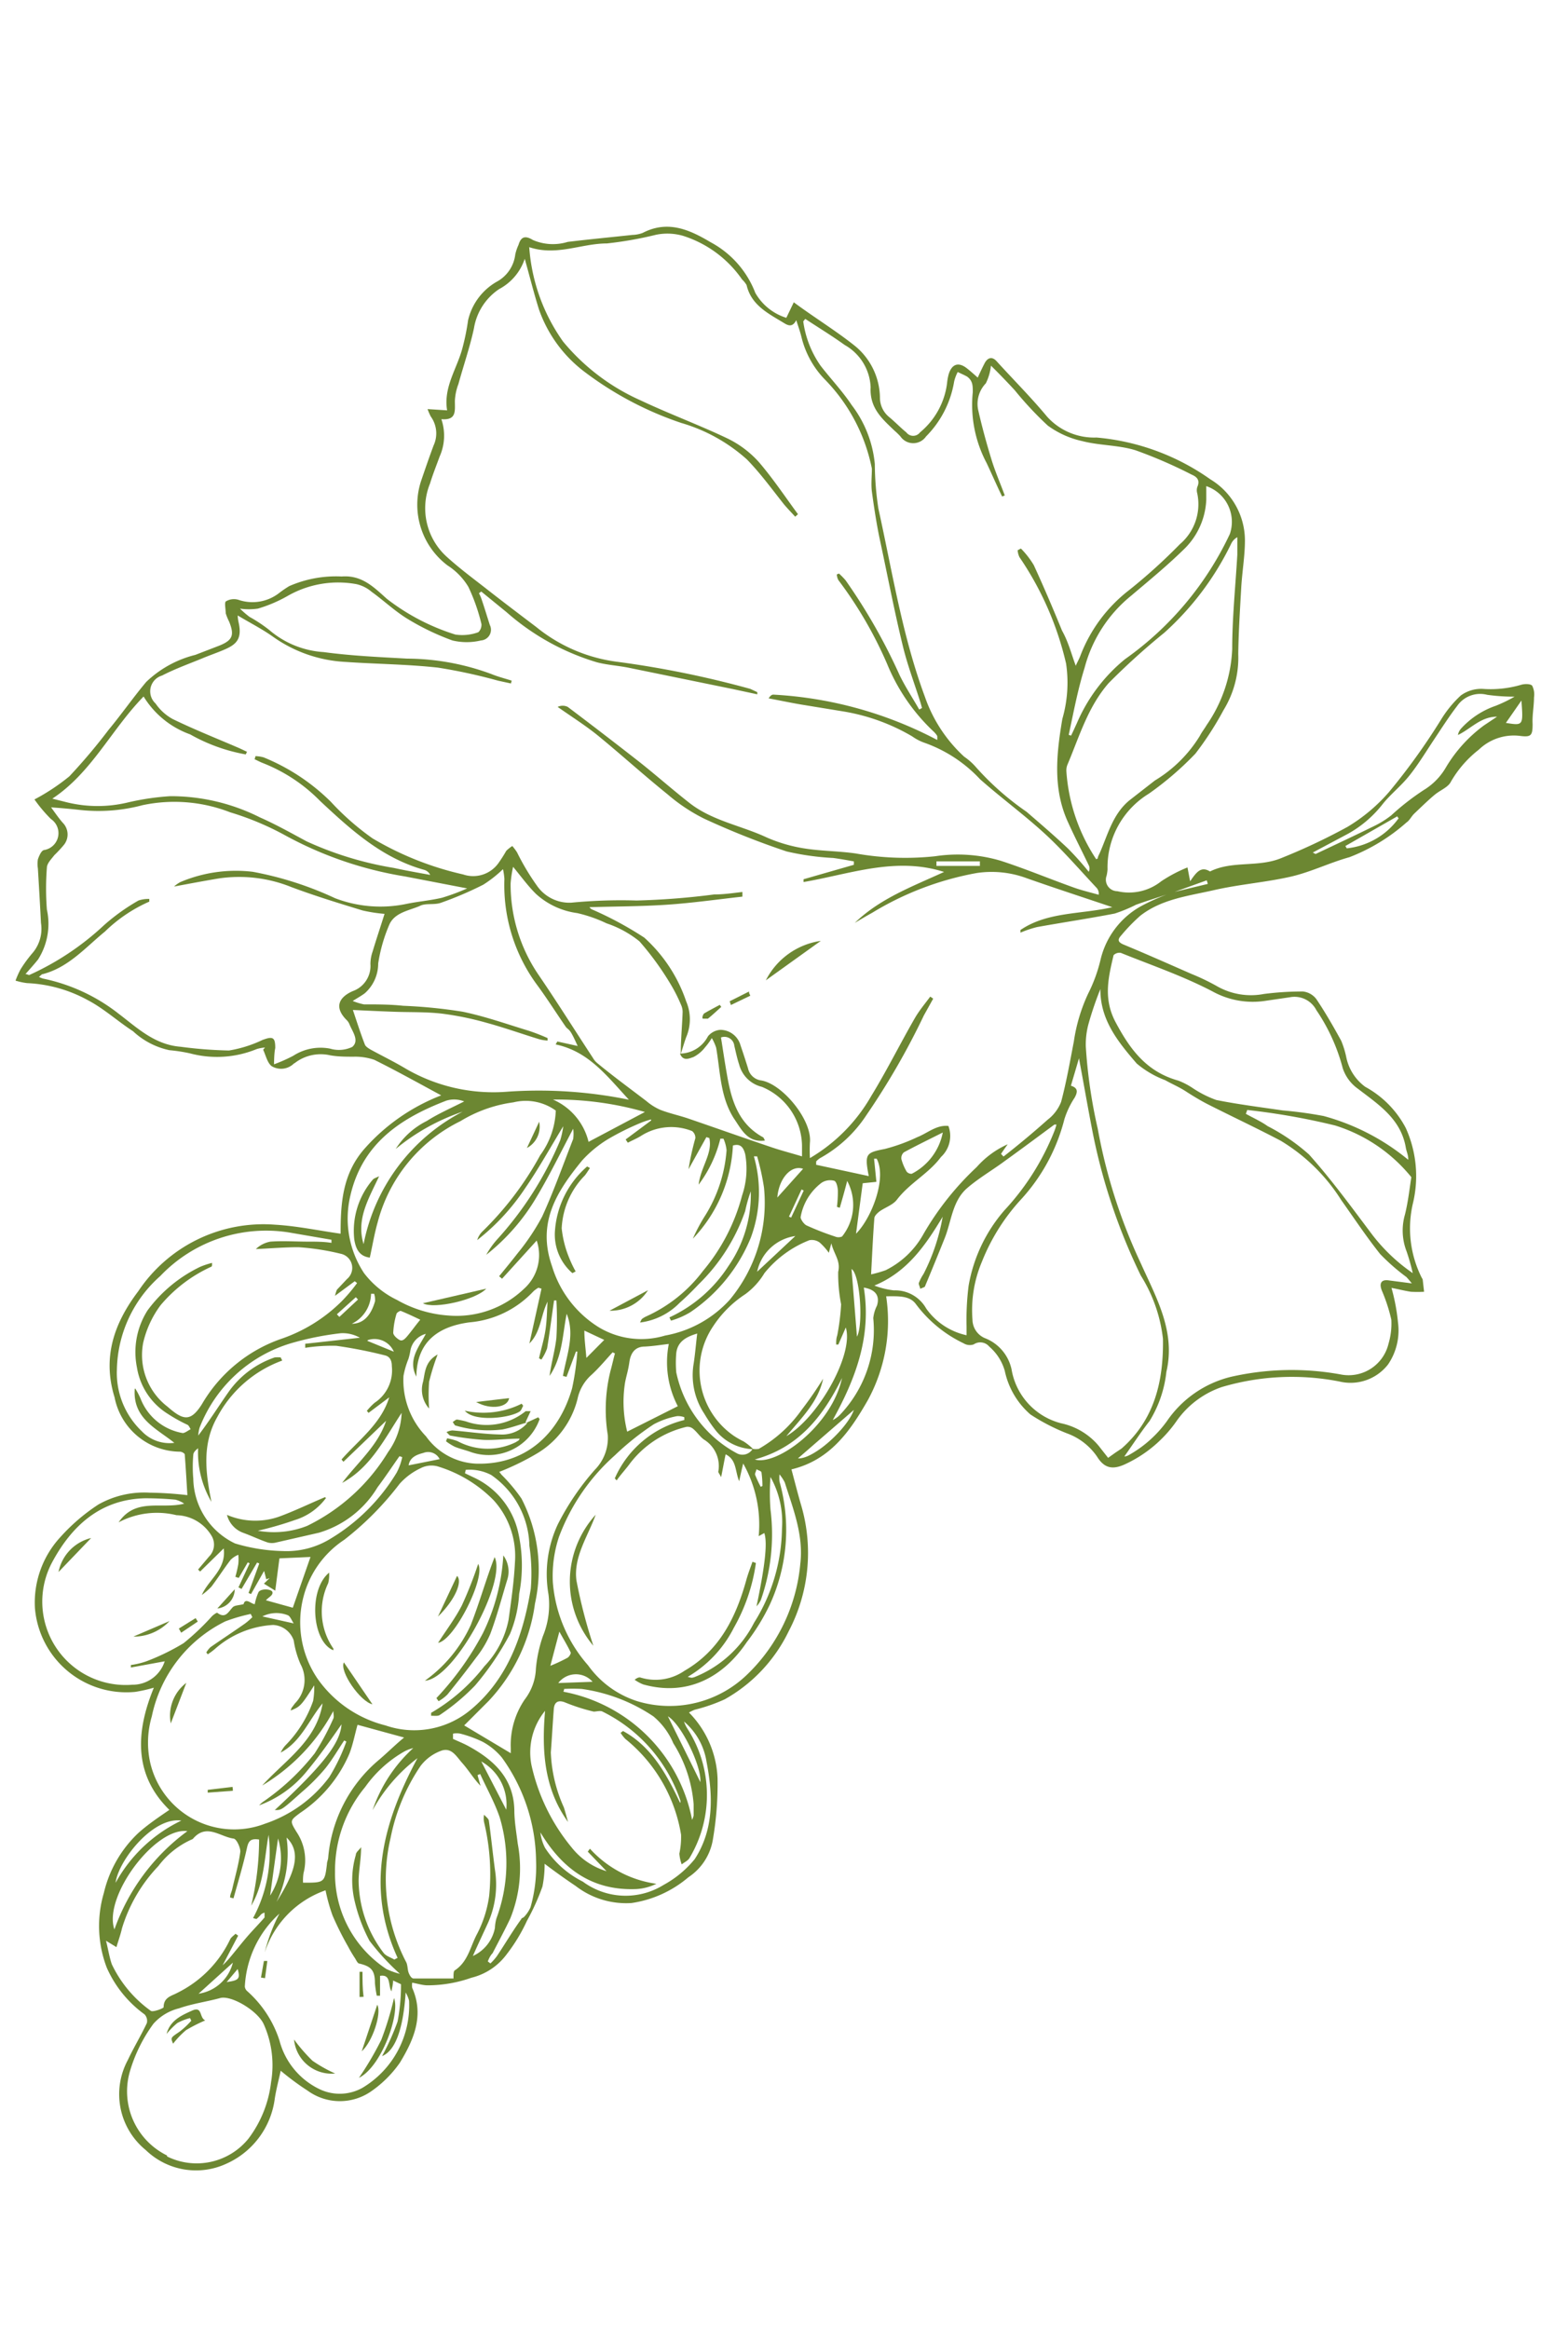 <svg id="Calque_1" data-name="Calque 1" xmlns="http://www.w3.org/2000/svg" viewBox="0 0 101 150"><defs><style>.cls-1{fill:#6c8732;}</style></defs><path class="cls-1" d="M57.08,83.49a10.64,10.64,0,0,1-1.19,6.71c-1.15,2-2.42,3.84-4.91,4.44.21.78.41,1.58.64,2.36a10.86,10.86,0,0,1-.82,8.07,10,10,0,0,1-4.12,4.38,11,11,0,0,1-1.93.67,2.53,2.53,0,0,0-.37.18,6.4,6.4,0,0,1,1.84,4.23,21.29,21.29,0,0,1-.31,4,3.61,3.61,0,0,1-1.57,2.38,7.27,7.27,0,0,1-3.66,1.66,5.32,5.32,0,0,1-3.6-1.1c-.67-.45-1.33-.92-2-1.43a7.19,7.19,0,0,1-.14,1.47,14.86,14.86,0,0,1-1,2.21,11,11,0,0,1-1.31,2.16,4,4,0,0,1-2.26,1.5,8.49,8.49,0,0,1-2.82.49c-.33,0-.65-.11-1-.17a1.22,1.22,0,0,0,0,.33c.79,1.78.1,3.35-.79,4.82a7.35,7.35,0,0,1-1.87,1.86,3.53,3.53,0,0,1-4.08-.06,17.06,17.06,0,0,1-1.73-1.28c-.11.53-.28,1.15-.38,1.79a5.34,5.34,0,0,1-3.12,4.2,4.65,4.65,0,0,1-5.19-.88,4.63,4.63,0,0,1-1.16-5.79c.38-.81.85-1.58,1.23-2.39a.61.61,0,0,0-.15-.56,7.4,7.4,0,0,1-2.43-3,7.51,7.51,0,0,1-.19-4.82,7.72,7.72,0,0,1,2.22-3.86c.59-.53,1.28-1,2-1.49-2.3-2.25-2.18-5-1-7.87a9.7,9.7,0,0,1-1.2.27,5.91,5.91,0,0,1-6.46-5.4A6.22,6.22,0,0,1,3.89,99a12.31,12.31,0,0,1,2.45-2.1,6,6,0,0,1,3.3-.76,23.38,23.38,0,0,1,2.43.16c-.05-.83-.1-1.72-.17-2.62,0-.07-.19-.18-.3-.18A4.33,4.33,0,0,1,7.38,90c-.81-2.62,0-4.82,1.53-6.84a9.69,9.69,0,0,1,8.81-4.28c1.38.08,2.76.37,4.22.58,0-1.92.1-3.88,1.59-5.53a12.67,12.67,0,0,1,4.89-3.38c-1.48-.8-2.88-1.58-4.31-2.29a3.81,3.81,0,0,0-1.32-.2c-.51,0-1,0-1.52-.09a2.74,2.74,0,0,0-2.19.43.78.78,0,0,1-.15.1,1.18,1.18,0,0,1-1.43.17c-.28-.21-.38-.7-.55-1.06l.12-.14a2.35,2.35,0,0,0-.54.1,6.72,6.72,0,0,1-4.27.28,10.24,10.24,0,0,0-1.35-.21,4.94,4.94,0,0,1-2.34-1.22c-1-.65-1.88-1.46-2.91-2a8.94,8.94,0,0,0-3.92-1.1A4.38,4.38,0,0,1,1,63.16a5.83,5.83,0,0,1,.32-.72,8.65,8.65,0,0,1,.81-1.1,2.4,2.4,0,0,0,.51-1.89c-.06-1.17-.13-2.35-.2-3.52a1.88,1.88,0,0,1,0-.58c.08-.23.22-.56.39-.6a1.1,1.1,0,0,0,.45-2,9.32,9.32,0,0,1-1.06-1.26A13.48,13.48,0,0,0,4.47,50,37.13,37.13,0,0,0,7,47c.83-1,1.58-2.08,2.42-3.08a7,7,0,0,1,3.16-1.74l1.53-.59c.88-.35,1-.68.65-1.55a3.6,3.6,0,0,1-.22-.54c0-.26-.09-.65,0-.76a1,1,0,0,1,.81-.11A2.8,2.8,0,0,0,18,38.18a7,7,0,0,1,.63-.43,7.53,7.53,0,0,1,3.38-.62c1.3-.1,2.06.68,2.91,1.44a14,14,0,0,0,4.41,2.3,3,3,0,0,0,1.48-.15.65.65,0,0,0,.2-.53,12.09,12.09,0,0,0-.84-2.39,4.2,4.2,0,0,0-1.34-1.38,4.9,4.9,0,0,1-1.67-5.55c.25-.73.5-1.46.77-2.18a1.85,1.85,0,0,0-.18-1.86,4.1,4.1,0,0,1-.21-.48l1.26.08c-.25-1.52.66-2.71,1-4.06a14.89,14.89,0,0,0,.35-1.74,3.86,3.86,0,0,1,1.91-2.52,2.3,2.3,0,0,0,1.13-1.72,3,3,0,0,1,.21-.62c.16-.54.44-.61.93-.31a3.25,3.25,0,0,0,2.24.12c1.4-.17,2.78-.3,4.17-.45A2,2,0,0,0,41.4,15c1.6-.83,3-.22,4.37.6a6.22,6.22,0,0,1,2.88,3.26,3.49,3.49,0,0,0,2,1.61l.48-1c1.35,1,2.7,1.82,3.94,2.81a4.38,4.38,0,0,1,1.61,3.33,1.61,1.61,0,0,0,.58,1.24c.39.32.75.7,1.12,1a.55.55,0,0,0,.88,0A4.9,4.9,0,0,0,61,24.71a3.7,3.7,0,0,1,.1-.58c.2-.69.64-.84,1.19-.4.23.18.45.38.69.59.15-.33.29-.63.44-.92s.43-.51.77-.14c1.09,1.2,2.23,2.34,3.26,3.58a4.08,4.08,0,0,0,3.18,1.34,14.92,14.92,0,0,1,7.33,2.69,4.61,4.61,0,0,1,2.23,3.94c0,1-.18,2-.24,3.07-.08,1.41-.17,2.83-.19,4.25a6.46,6.46,0,0,1-.95,3.61A20.43,20.43,0,0,1,77,48.54a20.41,20.41,0,0,1-3,2.58A5.56,5.56,0,0,0,71.34,56a2.76,2.76,0,0,1-.06.4.74.74,0,0,0,.69,1,3.33,3.33,0,0,0,2.83-.64,9.31,9.31,0,0,1,1.69-.89l.17.89c.39-.56.69-1,1.28-.63,1.45-.72,3.1-.24,4.61-.87a39.24,39.24,0,0,0,4.24-2A11,11,0,0,0,89.48,51a41.61,41.61,0,0,0,3.36-4.68,7.24,7.24,0,0,1,1.26-1.53,2.23,2.23,0,0,1,1.41-.42A7,7,0,0,0,98,44.1c.22-.06.58-.06.69.06a1.24,1.24,0,0,1,.12.76c0,.57-.12,1.14-.09,1.7,0,.74-.08.87-.79.78a3.25,3.25,0,0,0-2.67.88,7.12,7.12,0,0,0-1.81,2.08c-.17.34-.65.52-1,.8s-.91.82-1.35,1.24c-.19.18-.3.44-.5.57a12.08,12.08,0,0,1-3.68,2.24c-1.26.35-2.45.94-3.72,1.24-1.64.38-3.34.5-5,.88s-3.36.57-4.75,1.65a11.37,11.37,0,0,0-1.23,1.27c-.25.27-.22.43.16.59,1.47.61,2.91,1.25,4.37,1.89a14.09,14.09,0,0,1,1.66.8,4.42,4.42,0,0,0,3,.49,19.27,19.27,0,0,1,2.52-.16,1.25,1.25,0,0,1,.86.49c.58.86,1.1,1.77,1.6,2.68a5.82,5.82,0,0,1,.34,1.12A3.14,3.14,0,0,0,87.94,70a6.41,6.41,0,0,1,2.61,2.65A7.51,7.51,0,0,1,91,77.55a7.07,7.07,0,0,0,.58,4.75.6.6,0,0,1,.06.11l.09.79a8.06,8.06,0,0,1-.85,0c-.44-.07-.87-.18-1.25-.25a12.78,12.78,0,0,1,.42,2.23,3.89,3.89,0,0,1-.64,2.7,3.06,3.06,0,0,1-3.13,1.1,15.87,15.87,0,0,0-7.59.36,5.88,5.88,0,0,0-2.92,2.21,8.24,8.24,0,0,1-3.22,2.72c-.86.42-1.41.32-1.89-.46a4,4,0,0,0-1.93-1.49,12.84,12.84,0,0,1-2.36-1.22,5.12,5.12,0,0,1-1.65-2.81,3.22,3.22,0,0,0-1-1.56.75.75,0,0,0-1-.14.76.76,0,0,1-.65-.07A8.29,8.29,0,0,1,59,84C58.59,83.43,57.85,83.49,57.08,83.49Zm-8.6,9.83a1.29,1.29,0,0,0,.39,0,8.58,8.58,0,0,0,2.77-2.52,23.88,23.88,0,0,0,1.38-2c-.31,1.47-1.35,2.48-2.37,3.7,2.1-1.23,4.36-5.3,3.83-7L54,86.6l-.14,0c0-.2,0-.39.07-.59a15,15,0,0,0,.25-2,10.22,10.22,0,0,1-.19-2.09c.17-.73-.27-1.12-.44-1.84-.08.29-.11.41-.16.61a4,4,0,0,0-.59-.66.85.85,0,0,0-.67-.15A7,7,0,0,0,49.24,82,4.63,4.63,0,0,1,48,83.36a7.16,7.16,0,0,0-2.07,2.07,5.1,5.1,0,0,0,1.37,7.07,5.82,5.82,0,0,0,.6.34,3.67,3.67,0,0,1,.62.5,3.23,3.23,0,0,1-2.38-1.16,9.65,9.65,0,0,1-.77-1.12,4.5,4.5,0,0,1-.71-3.1c.11-.66.16-1.34.25-2.07-.74.22-1.27.53-1.35,1.27a7.23,7.23,0,0,0,0,1.23,7.71,7.71,0,0,0,3.88,5.2A.76.76,0,0,0,48.48,93.32ZM43.8,67.86a2.06,2.06,0,0,0,1.8-1.11,1.12,1.12,0,0,1,.81-.42,1.36,1.36,0,0,1,1.29,1q.25.73.48,1.47a1,1,0,0,0,.86.79c1.36.23,3.28,2.55,3.13,4a8.92,8.92,0,0,0,0,1,10.92,10.92,0,0,0,3.95-4c1-1.63,1.86-3.37,2.8-5,.28-.49.65-.93,1-1.4l.19.13-.6,1.08a47.51,47.51,0,0,1-3.7,6.42,8.45,8.45,0,0,1-3,2.78,1.21,1.21,0,0,0-.24.21,1.48,1.48,0,0,1,0,.21l3.39.73C55.68,74.3,55.78,74.24,57,74a11.65,11.65,0,0,0,2.09-.76c.66-.26,1.23-.8,2-.72a1.84,1.84,0,0,1-.48,2c-.79,1.07-2,1.66-2.83,2.74-.25.34-.75.5-1.12.76-.14.11-.33.28-.34.44-.09,1.15-.14,2.31-.21,3.62a7.75,7.75,0,0,0,.94-.27,5.63,5.63,0,0,0,2.44-2.34,18.72,18.72,0,0,1,3.42-4.3,5.83,5.83,0,0,1,2-1.47c-.2.28-.32.45-.43.62l.16.17c1-.78,1.92-1.55,2.84-2.37a2.68,2.68,0,0,0,.87-1.15c.34-1.28.57-2.59.82-3.89A11,11,0,0,1,70.09,64a9.93,9.93,0,0,0,.81-2.23,5.34,5.34,0,0,1,2.57-3.39,13.79,13.79,0,0,1,2.08-.91l2.25-.54-.07-.23-2.17.78c-.79.26-1.59.51-2.38.79a9.57,9.57,0,0,1-1.38.57c-1.66.32-3.33.57-5,.87a7.08,7.08,0,0,0-1.07.36,1.09,1.09,0,0,0,0-.17c1.75-1.19,3.9-1,5.92-1.47-1.9-.64-3.71-1.23-5.5-1.86a6.5,6.5,0,0,0-3.24-.34,19.64,19.64,0,0,0-6.73,2.56c-.38.21-.75.43-1.12.65,1.63-1.58,3.73-2.35,5.75-3.28-3.12-1-6.07.14-9.05.65l0-.18L55,55.7v-.22c-.44-.08-.89-.16-1.33-.22a17,17,0,0,1-3-.42,51.44,51.44,0,0,1-5.31-2.11A11.34,11.34,0,0,1,43,51.16c-1.54-1.24-3-2.57-4.53-3.82-.81-.65-1.7-1.21-2.55-1.81a.74.74,0,0,1,.65,0q2.35,1.77,4.66,3.58c1.07.85,2.09,1.75,3.16,2.59,1.48,1.17,3.36,1.47,5,2.24a9.81,9.81,0,0,0,2.39.7c1.1.18,2.23.17,3.34.33a18.23,18.23,0,0,0,5.11.18,9.74,9.74,0,0,1,4.23.29c1.57.51,3.08,1.14,4.64,1.7.54.2,1.11.33,1.67.49a.56.56,0,0,0-.12-.43c-1.08-1.15-2.11-2.35-3.26-3.42-1.36-1.26-2.87-2.36-4.26-3.59a9,9,0,0,0-3.64-2.37,3.19,3.19,0,0,1-.73-.39,12.87,12.87,0,0,0-4.45-1.61l-2.69-.44c-.71-.12-1.41-.27-2.11-.4.11-.18.22-.25.32-.24a25.54,25.54,0,0,1,10.54,2.92,1.61,1.61,0,0,0,0-.26,1.44,1.44,0,0,0-.22-.27,12.41,12.41,0,0,1-3-4.35A26.19,26.19,0,0,0,54,37.36.94.94,0,0,1,53.9,37l.14-.06a4.49,4.49,0,0,1,.43.44,37,37,0,0,1,3.47,6.09c.37.77.85,1.49,1.27,2.23l.18-.1-.09-.32c-.39-1.24-.86-2.47-1.16-3.73-.56-2.31-1-4.64-1.51-7-.2-1-.34-1.93-.47-2.89-.06-.49,0-1,0-1.48a11.38,11.38,0,0,0-3-5.71,5.91,5.91,0,0,1-1.52-2.7c-.09-.39-.23-.76-.35-1.15-.24.48-.53.35-.8.18-1-.61-2.1-1.14-2.4-2.44A1.62,1.62,0,0,0,47.8,18,7.31,7.31,0,0,0,44,15.19a3.64,3.64,0,0,0-1.74-.07,24,24,0,0,1-3.17.56c-1.65,0-3.23.83-5,.24A11.93,11.93,0,0,0,36.27,22a13.68,13.68,0,0,0,5,3.79c1.84.87,3.77,1.58,5.61,2.46a6.56,6.56,0,0,1,2,1.51c.91,1.06,1.69,2.23,2.52,3.36l-.18.16c-.25-.28-.51-.54-.74-.82-.79-1-1.52-2-2.37-2.87a10.89,10.89,0,0,0-4.23-2.35A21.82,21.82,0,0,1,37.72,24a8.59,8.59,0,0,1-3-4.06c-.34-1.08-.61-2.18-.92-3.27a3.43,3.43,0,0,1-1.65,1.95,3.76,3.76,0,0,0-1.62,2.52c-.26,1.21-.67,2.39-1,3.59a3.48,3.48,0,0,0-.23,1.09c0,.65.12,1.26-.87,1.18a3.29,3.29,0,0,1-.11,2.4c-.21.58-.44,1.15-.62,1.74a4.22,4.22,0,0,0,1.12,4.76c.83.75,1.74,1.42,2.62,2.11s2.08,1.6,3.11,2.38a10.32,10.32,0,0,0,5.25,2.24,63.53,63.53,0,0,1,8.53,1.74l.45.21,0,.14-1.58-.34L40.46,43c-.66-.13-1.34-.17-2-.34a15.5,15.5,0,0,1-5.83-3.23L31,38.1l-.15.11a2.32,2.32,0,0,1,.16.36c.19.55.36,1.12.54,1.68a.69.69,0,0,1-.57,1,3.94,3.94,0,0,1-1.84,0,16,16,0,0,1-2.89-1.39c-.82-.5-1.53-1.18-2.31-1.74a2.27,2.27,0,0,0-1-.5,6.55,6.55,0,0,0-4.39.75,9,9,0,0,1-1.94.83,4,4,0,0,1-1.15,0,6.09,6.09,0,0,0,.61.53,9.48,9.48,0,0,1,1.28.85A5.94,5.94,0,0,0,20.85,42c1.78.24,3.58.32,5.37.42a15.82,15.82,0,0,1,5.45,1c.41.17.86.28,1.29.42l-.05.18-.83-.18A34.73,34.73,0,0,0,28.21,43c-2-.22-4-.23-6-.37A8.83,8.83,0,0,1,17.57,41c-.69-.49-1.46-.88-2.26-1.36a2.57,2.57,0,0,0,.06.45c.25,1.1-.19,1.44-.94,1.76-.42.18-.85.33-1.27.5-.91.38-1.85.71-2.72,1.16a1.06,1.06,0,0,0-.42,1.8,3.2,3.2,0,0,0,1.1,1c1.4.68,2.86,1.26,4.3,1.88l.49.23-.08.17a11.22,11.22,0,0,1-3.58-1.29,5.8,5.8,0,0,1-3-2.44C7.16,47,5.91,49.76,3.37,51.44l.8.2a8.33,8.33,0,0,0,4,.06,16.46,16.46,0,0,1,2.8-.42,12.77,12.77,0,0,1,5.78,1.37c1,.44,2,1,3,1.54a22.06,22.06,0,0,0,5.61,1.71c.78.17,1.57.31,2.35.45a.62.62,0,0,0-.37-.32c-2.72-.75-4.74-2.59-6.72-4.44a10.58,10.58,0,0,0-3.68-2.44c-.18-.07-.37-.17-.54-.25l.06-.2a2.34,2.34,0,0,1,.52.08,13.23,13.23,0,0,1,4.33,2.86A16.87,16.87,0,0,0,24,54a20.09,20.09,0,0,0,5.83,2.32,2,2,0,0,0,2.27-.72,9.1,9.1,0,0,0,.51-.8,2.31,2.31,0,0,1,.39-.31,3.79,3.79,0,0,1,.3.4,15.41,15.41,0,0,0,1.29,2.16,2.54,2.54,0,0,0,2.2,1.09A33.24,33.24,0,0,1,41,58,48.09,48.09,0,0,0,46,57.61c.61,0,1.22-.09,1.82-.16l0,.3c-1.62.18-3.23.41-4.85.52s-3.32.11-5,.16a.4.4,0,0,0,.2.16,22.64,22.64,0,0,1,3.33,1.8A9.7,9.7,0,0,1,44.2,64.5a2.92,2.92,0,0,1,0,2.3c-.13.36-.23.72-.35,1.08,0-.9.09-1.8.12-2.7a1.13,1.13,0,0,0-.11-.48,10.21,10.21,0,0,0-.67-1.32,18.84,18.84,0,0,0-2-2.75,6.79,6.79,0,0,0-2.12-1.16,9,9,0,0,0-1.89-.66,4.9,4.9,0,0,1-2.65-1.23c-.52-.51-.95-1.11-1.48-1.75a7.67,7.67,0,0,0-.16,1.07,10.35,10.35,0,0,0,1.76,5.83c1.21,1.77,2.37,3.62,3.55,5.42a1.18,1.18,0,0,0,.27.32c1,.83,2.11,1.64,3.17,2.45a3.6,3.6,0,0,0,.89.56c.59.23,1.21.36,1.8.56,1.78.61,3.55,1.24,5.33,1.84.67.23,1.35.4,2,.6v-.72A4.17,4.17,0,0,0,49.07,70a2,2,0,0,1-1.46-1.44c-.13-.39-.21-.79-.31-1.2a.64.64,0,0,0-.86-.54c.13.81.24,1.57.37,2.3.28,1.67.71,3.25,2.36,4.14,0,0,.07.12.1.2-1.13.15-1.51-.72-2-1.43-.88-1.38-.87-3-1.14-4.55a3.11,3.11,0,0,0-.28-.62,4.25,4.25,0,0,1-.43.59,2.22,2.22,0,0,1-.75.63C44.4,68.17,44,68.38,43.8,67.86Zm25.5-25c.12-.26.21-.42.28-.6A9.71,9.71,0,0,1,72.74,38,35.78,35.78,0,0,0,76,35.05a3.38,3.38,0,0,0,1.12-3.27.72.72,0,0,1,0-.41c.19-.42,0-.65-.36-.8A30,30,0,0,0,73.14,29c-1.1-.34-2.31-.3-3.43-.59a5.89,5.89,0,0,1-2.22-1,22,22,0,0,1-2.13-2.28c-.5-.54-1-1.06-1.53-1.58a3.33,3.33,0,0,1-.33,1.14A1.91,1.91,0,0,0,63,26.37c.24,1.07.53,2.13.85,3.18.24.8.58,1.57.87,2.36l-.17.07c-.35-.72-.67-1.46-1-2.16a8,8,0,0,1-.89-4.56c0-.42,0-.73-.36-1-.19-.11-.41-.2-.61-.3a2.64,2.64,0,0,0-.23.61,6.52,6.52,0,0,1-1.81,3.54A1,1,0,0,1,58,28.11a4.44,4.44,0,0,0-.38-.37c-.8-.77-1.61-1.45-1.54-2.8a3.28,3.28,0,0,0-1.67-2.72c-.82-.59-1.69-1.12-2.54-1.68l-.13.16a6.51,6.51,0,0,0,1.12,2.86c.65.84,1.41,1.64,2,2.53a7.39,7.39,0,0,1,1.49,3.8,19.6,19.6,0,0,0,.23,2.87c.9,4.07,1.54,8.2,3,12.13a9.39,9.39,0,0,0,2.53,3.85,3.9,3.9,0,0,1,.71.62,18.06,18.06,0,0,0,3.31,2.93c.89.77,1.79,1.54,2.65,2.35a19.38,19.38,0,0,1,1.35,1.51.48.48,0,0,0,0-.42c-.44-.92-.91-1.83-1.33-2.76-1-2.17-.75-4.42-.37-6.67a8.4,8.4,0,0,0,.24-3.56,20.2,20.2,0,0,0-3-6.85,1.21,1.21,0,0,1-.12-.45l.21-.11a5.59,5.59,0,0,1,.83,1.07c.64,1.39,1.24,2.8,1.82,4.22C68.82,41.35,69,42.09,69.3,42.9ZM17.65,68.55A10.13,10.13,0,0,0,18.89,68a3.24,3.24,0,0,1,2.37-.46,2,2,0,0,0,1.43-.11c.48-.41,0-1-.18-1.46a.82.82,0,0,0-.16-.25c-.8-.78-.6-1.45.36-1.88a1.72,1.72,0,0,0,1.15-1.75,2.45,2.45,0,0,1,.14-.8c.24-.8.51-1.6.77-2.43a10,10,0,0,1-1.42-.22c-1.54-.47-3.07-.94-4.57-1.5a9,9,0,0,0-4.7-.56c-.95.16-1.91.34-2.87.52a2.14,2.14,0,0,1,.39-.28,9.16,9.16,0,0,1,4.68-.67,22,22,0,0,1,5.3,1.7,8.18,8.18,0,0,0,4.59.37c.77-.16,1.55-.22,2.31-.4a13.52,13.52,0,0,0,1.61-.6l-4-.77a24.1,24.1,0,0,1-7.8-2.69,18.44,18.44,0,0,0-3.46-1.44,9.91,9.91,0,0,0-5.65-.46,11,11,0,0,1-4,.31C4.55,52.1,4,52.05,3.29,52c.3.41.51.72.76,1a1.07,1.07,0,0,1,.08,1.4,8.05,8.05,0,0,1-.63.68c-.19.25-.47.52-.48.8a17.38,17.38,0,0,0,0,2.7,4.28,4.28,0,0,1-.57,3.22c-.25.31-.52.61-.81.94.13,0,.2.07.24.06a17.65,17.65,0,0,0,4.83-3.22A13.16,13.16,0,0,1,8.92,58a2,2,0,0,1,.7-.1.86.86,0,0,0,0,.17A9.63,9.63,0,0,0,6.76,60c-1.23,1-2.34,2.31-4,2.74-.08,0-.14.1-.25.18a1.28,1.28,0,0,0,.27.11,11.73,11.73,0,0,1,4.86,2.26c1.19.9,2.31,2,4,2.13a27.3,27.3,0,0,0,3.11.24,8,8,0,0,0,2.16-.68c.67-.25.82-.17.82.52C17.68,67.74,17.66,68,17.65,68.55ZM90.94,82.66c-.11-.14-.23-.28-.35-.41a13.37,13.37,0,0,1-1.69-1.48c-.89-1.12-1.68-2.31-2.51-3.48a11.77,11.77,0,0,0-3.9-3.82c-1.54-.81-3.12-1.55-4.68-2.34-.49-.25-1-.56-1.43-.84s-.89-.47-1.33-.72a6.21,6.21,0,0,1-1.83-1.07c-1.18-1.37-2.36-2.8-2.34-4.8A21.63,21.63,0,0,0,70.1,66a5.1,5.1,0,0,0-.16,1.4,32.72,32.72,0,0,0,.77,5.3,35,35,0,0,0,2.77,8.66c1,2.23,2.26,4.4,1.65,7a7.58,7.58,0,0,1-1.08,3.16c-.58.74-1.09,1.53-1.63,2.29a.78.78,0,0,0,.25-.07,7.61,7.61,0,0,0,2.49-2.2,7,7,0,0,1,4.12-2.86,17.63,17.63,0,0,1,7.16-.14,2.64,2.64,0,0,0,3-2A4.56,4.56,0,0,0,89.62,85,10.83,10.83,0,0,0,89,83.1c-.18-.48,0-.71.48-.63Zm-46.86,8.8v-.18a1.15,1.15,0,0,0-.47-.07,5.16,5.16,0,0,0-1.49.52,17.41,17.41,0,0,0-2.51,2A13.18,13.18,0,0,0,36,99a8,8,0,0,0-.39,2.91,9.2,9.2,0,0,0,2.27,5.35,6.22,6.22,0,0,0,3.17,2.31,7.18,7.18,0,0,0,7.08-1.72,11.32,11.32,0,0,0,3.42-7.13c.22-1.84-.46-3.53-1-5.24a2.86,2.86,0,0,0-.34-.52,2.31,2.31,0,0,0,0,.46,11.5,11.5,0,0,1-.62,7.92,13.33,13.33,0,0,1-1.49,2.43c-1.5,2.23-3.8,3.52-6.67,2.72a2.65,2.65,0,0,1-.55-.3c.16-.13.3-.18.39-.14a3.28,3.28,0,0,0,2.82-.44c2.29-1.32,3.34-3.5,4-5.91.11-.38.25-.74.38-1.11l.22.08a11.73,11.73,0,0,1-1.42,4.17A7.68,7.68,0,0,1,44.3,108a1.1,1.1,0,0,0,.26.06.79.79,0,0,0,.22-.06,7.36,7.36,0,0,0,3.79-3.48,11.66,11.66,0,0,0,1.8-6.07,5.94,5.94,0,0,0-.74-3.32,13.38,13.38,0,0,0,0,2.1,12.78,12.78,0,0,1-.62,5.82,1.65,1.65,0,0,1-.28.41c.51-2.44.73-4.06.5-4.72l-.36.2a8,8,0,0,0-1-4.68c-.08.33-.15.65-.26,1.14-.27-.68-.16-1.38-.87-1.73-.1.47-.17.88-.29,1.47-.12-.24-.19-.3-.18-.36a2,2,0,0,0-.94-2.07c-.25-.19-.43-.47-.67-.67a.55.55,0,0,0-.44-.14,6.42,6.42,0,0,0-3.71,2.45c-.25.33-.53.63-.79,1l-.12-.13A6.59,6.59,0,0,1,44.08,91.46ZM30,94.67l-.05.22.63.3a5.14,5.14,0,0,1,2.79,3.47,9.66,9.66,0,0,1,.07,4,7.84,7.84,0,0,1-.59,2.58,18.13,18.13,0,0,1-2.25,3.32,13.81,13.81,0,0,1-2.26,1.89c-.13.1-.38.05-.57.06l0-.19a11.92,11.92,0,0,0,3.43-3,6,6,0,0,0,1.56-3c.17-1.23.35-2.46.41-3.7a5.35,5.35,0,0,0-1.38-4,8.5,8.5,0,0,0-3.62-2.18,1.52,1.52,0,0,0-1.09.13,4.22,4.22,0,0,0-1.34,1,19.57,19.57,0,0,1-3.56,3.6,6.28,6.28,0,0,0-2.63,3.67,6.47,6.47,0,0,0,.91,5.29,7.61,7.61,0,0,0,4.37,3,5.67,5.67,0,0,0,5.48-1c2.41-2,3.39-4.82,3.88-7.8a12.29,12.29,0,0,0-.09-2.77,5.69,5.69,0,0,0-2.46-4.56A3,3,0,0,0,30,94.67Zm41.4-.79.45-.32.39-.26c2.15-1.88,2.71-4.38,2.67-7.07a9.74,9.74,0,0,0-1.43-4.08,37.78,37.78,0,0,1-3.13-9.38c-.29-1.5-.55-3-.85-4.61-.18.63-.35,1.19-.52,1.77.47.14.44.41.24.77a5.52,5.52,0,0,0-.66,1.39,12,12,0,0,1-2.8,5.17,13,13,0,0,0-2.51,4A8,8,0,0,0,62.64,85a1.31,1.31,0,0,0,.86,1.21,2.78,2.78,0,0,1,1.66,2,4.32,4.32,0,0,0,3.19,3.46,4.33,4.33,0,0,1,2.41,1.44l.62.79Zm-36.81-14-2.25,2.48-.19-.16c.4-.49.82-1,1.2-1.49a14.36,14.36,0,0,0,1.57-2.35c.75-1.64,1.35-3.34,2-5a2.34,2.34,0,0,0,0-.66c-.81,1.53-1.52,3-2.37,4.42a13.31,13.31,0,0,1-3.23,3.7,5.48,5.48,0,0,1,.71-1,22.17,22.17,0,0,0,4.06-6.39,5.42,5.42,0,0,0,.19-.89c-.86,1.42-1.61,2.77-2.46,4a14.14,14.14,0,0,1-3.08,3.33,1.29,1.29,0,0,1,.33-.55A20.69,20.69,0,0,0,34.8,74.4a5.16,5.16,0,0,0,1-2.87A3.31,3.31,0,0,0,33.07,71a8.78,8.78,0,0,0-3.41,1.21,10.09,10.09,0,0,0-5.34,6.54c-.21.74-.33,1.49-.5,2.25-.7-.09-.91-.6-1-1.17a5.06,5.06,0,0,1,1.2-3.86c.06-.07.17-.1.4-.21-.68,1.46-1.49,2.77-1,4.37a12.27,12.27,0,0,1,6.38-8.53A13.65,13.65,0,0,0,25.49,74a5,5,0,0,1,2-1.8c.75-.48,1.61-.85,2.41-1.26a1.76,1.76,0,0,0-1.15-.05C25.86,72,23.35,73.61,22.57,77A6.38,6.38,0,0,0,23.45,82a5.88,5.88,0,0,0,2.13,1.73,7.73,7.73,0,0,0,3.31,1,6.28,6.28,0,0,0,4.86-1.72A2.91,2.91,0,0,0,34.57,79.9Zm7.35-7.71v-.07a5.24,5.24,0,0,0-.76.26,17.14,17.14,0,0,0-2,1,7.55,7.55,0,0,0-1.69,1.39c-1.63,2-2.92,4-1.93,6.81a7,7,0,0,0,3,3.92,5.31,5.31,0,0,0,4.28.54A7.37,7.37,0,0,0,47,83.72a9.77,9.77,0,0,0,2.21-7.24,15.48,15.48,0,0,0-.44-2l-.21,0a8.38,8.38,0,0,1-.2,5.24,10.62,10.62,0,0,1-3.9,4.8,5.12,5.12,0,0,1-1.24.54l-.1-.21a9,9,0,0,0,3.81-3.32,8.06,8.06,0,0,0,1.43-4.8A9.36,9.36,0,0,0,48,78a12.15,12.15,0,0,1-3,4.72q-.59.63-1.23,1.2a4.31,4.31,0,0,1-2.54,1.26,1.43,1.43,0,0,1,.11-.22,1.49,1.49,0,0,1,.3-.18,9.42,9.42,0,0,0,3.64-2.92A12.44,12.44,0,0,0,47.8,77,5.34,5.34,0,0,0,48,74.33c-.11-.39-.27-.7-.79-.55a9.34,9.34,0,0,1-2.58,6,10.79,10.79,0,0,1,.8-1.5,9.24,9.24,0,0,0,1.37-4.19,2.32,2.32,0,0,0-.2-.75h-.2A8.12,8.12,0,0,1,45,76.3c.14-1.15.91-2,.69-3l-.19-.06-1.15,2.07a16.87,16.87,0,0,1,.44-2,.55.55,0,0,0-.21-.46,3.62,3.62,0,0,0-3.29.31c-.27.17-.57.29-.85.44l-.14-.21Zm-4.73-4.8c-.16-.34-.27-.6-.42-.85s-.25-.25-.35-.39c-.6-.87-1.17-1.77-1.79-2.62a10.84,10.84,0,0,1-2.16-6.9,4.55,4.55,0,0,0-.09-.63,7.88,7.88,0,0,1-1.27,1,22.79,22.79,0,0,1-2.74,1.17c-.43.15-1,0-1.37.21-.71.3-1.61.42-1.95,1.21a10.27,10.27,0,0,0-.71,2.49,2.55,2.55,0,0,1-.87,1.92c-.2.15-.42.27-.77.49a4.09,4.09,0,0,0,.72.22c.84,0,1.69,0,2.53.09a32.51,32.51,0,0,1,3.82.38c1.45.3,2.86.8,4.27,1.23a12.62,12.62,0,0,1,1.21.47c0,.06,0,.11,0,.16a2.53,2.53,0,0,1-.55-.09c-1.14-.35-2.26-.75-3.4-1.06a19.6,19.6,0,0,0-2.82-.58c-1-.12-2-.09-2.95-.12s-1.94-.08-2.82-.12c.24.71.48,1.47.77,2.22.05.14.24.25.37.33.77.42,1.55.8,2.3,1.25a11.23,11.23,0,0,0,6.56,1.46,29,29,0,0,1,7.78.52c-1.42-1.53-2.6-3.12-4.72-3.56l.11-.19ZM21,96.48A3.91,3.91,0,0,1,19,97.9a22,22,0,0,1-2.39.69,5.82,5.82,0,0,0,3.17-.31A12.52,12.52,0,0,0,25,93.52,4.57,4.57,0,0,0,25.87,91c-1.11,1.69-2,3.52-3.83,4.51,1-1.33,2.3-2.39,2.83-4l-2.75,2.64L22,94c1.12-1.27,2.55-2.3,3.07-4l-1.33,1-.11-.13a4.1,4.1,0,0,1,.5-.52A2.5,2.5,0,0,0,25.24,88c0-.38-.13-.64-.47-.71a29.46,29.46,0,0,0-3.11-.61,11.21,11.21,0,0,0-2,.13l0-.26,3.52-.39a2.23,2.23,0,0,0-1.23-.29,19.14,19.14,0,0,0-3.22.65,9.11,9.11,0,0,0-5.88,5.45,2.64,2.64,0,0,0-.08.49c.71-.93,1.29-1.86,1.92-2.76a6,6,0,0,1,3-2.27,1.7,1.7,0,0,1,.39,0l.1.2A7.73,7.73,0,0,0,14,91.26c-1,1.75-.76,3.6-.38,5.47a6.29,6.29,0,0,1-.86-3.45c-.16.12-.31.27-.31.43a8.69,8.69,0,0,0,0,1.53,4.72,4.72,0,0,0,2.69,4.17,11.48,11.48,0,0,0,3.09.49,5.38,5.38,0,0,0,3-.76,12.49,12.49,0,0,0,4.32-4.29,3.81,3.81,0,0,0,.36-1l-.18-.06c-.47.67-.92,1.35-1.41,2a6.59,6.59,0,0,1-3.78,2.93l-2.76.63a1.06,1.06,0,0,1-.53,0c-.53-.18-1-.41-1.57-.62a1.67,1.67,0,0,1-1.06-1.16,4.64,4.64,0,0,0,3.31.13c1-.36,2-.85,3-1.27Zm-4.74,7.69-.11-.22a11.07,11.07,0,0,0-1.64.48,8.81,8.81,0,0,0-4.73,6.11,6,6,0,0,0-.12,2.92,5.55,5.55,0,0,0,7.41,4,8.55,8.55,0,0,0,4.14-3,12.41,12.41,0,0,0,1.1-2.29l-.14-.07c-.4.6-.76,1.23-1.21,1.79a12.53,12.53,0,0,1-1.54,1.55c-1.29,1.16-1.3,1.15-1.72,1.14,3.14-2.91,4.21-4.31,4.3-5.52-.7,1-1.39,2-2.22,3a7.13,7.13,0,0,1-3.09,2.22,2,2,0,0,1,.24-.22,15.06,15.06,0,0,0,3.34-3.13,16.58,16.58,0,0,0,1.2-2.24c.06-.12,0-.32,0-.49A12.4,12.4,0,0,1,16.89,115c1.48-1.63,3.5-2.87,3.89-5.29-.89,1.07-1.39,2.47-2.7,3.17a1.75,1.75,0,0,1,.32-.48,7.64,7.64,0,0,0,1.77-2.85,5.17,5.17,0,0,0,.07-1c-.83,1.29-.9,1.38-1.52,1.62l.06-.17.22-.29a2.14,2.14,0,0,0,.36-2.52,6,6,0,0,1-.44-1.53,1.48,1.48,0,0,0-1.33-1,6.16,6.16,0,0,0-3.74,1.54,4.1,4.1,0,0,1-.47.35l-.09-.12a1.44,1.44,0,0,1,.27-.34c.73-.51,1.48-1,2.22-1.52A4.06,4.06,0,0,0,16.24,104.17Zm-4.39-7.32a1.83,1.83,0,0,0-.57-.26c-.64-.06-1.29-.09-1.94-.09-2.9.06-4.75,1.79-6,4.12a5.37,5.37,0,0,0,5.16,7.89A2.17,2.17,0,0,0,10.61,107l-2.18.4v-.16a5.19,5.19,0,0,0,1-.24,14.41,14.41,0,0,0,2.4-1.17,16,16,0,0,0,1.84-1.75c.1-.09.29-.23.33-.2.54.4.71-.08,1-.37.13-.12.38-.11.69-.19.11-.45.51,0,.72,0a3.5,3.5,0,0,1,.24-.77c.15-.26.86-.21.9,0s-.26.33-.42.52l1.73.48L20,100.28l-2,.09c-.09.67-.17,1.31-.27,2.08L17,102l.37-.36-.22.08c-.05-.2-.1-.41-.14-.54l-.84,1.49-.16-.07.69-1.9-.14-.06-1,1.7-.2-.1.72-1.55-.12-.06-.58,1-.22-.07a8.09,8.09,0,0,0,.19-.82,3,3,0,0,0,0-.6,1.54,1.54,0,0,0-.49.32c-.43.56-.81,1.16-1.24,1.73a4.53,4.53,0,0,1-.62.54c.43-1,1.59-1.64,1.41-3l-1.52,1.49-.13-.13.71-.84a1.09,1.09,0,0,0,.17-1.31,2.71,2.71,0,0,0-2.27-1.35,5.27,5.27,0,0,0-3.73.46C8.74,96.44,10.38,97.22,11.85,96.85ZM90.71,74.7s0,0,0-.06c0-.25-.12-.49-.16-.74-.32-1.83-1.73-2.74-3.06-3.76a2.64,2.64,0,0,1-1-1.34,12.08,12.08,0,0,0-1.7-3.74,1.58,1.58,0,0,0-1.7-.83l-1.57.23a5.37,5.37,0,0,1-3.41-.6c-1.91-1-3.94-1.69-5.92-2.49a.54.54,0,0,0-.46.15c-.34,1.44-.67,2.8.12,4.3.94,1.77,2,3.21,4.05,3.78a4.69,4.69,0,0,1,.94.49,6.9,6.9,0,0,0,1.51.76c1.4.28,2.84.46,4.27.67a26.16,26.16,0,0,1,2.64.36,14.56,14.56,0,0,1,5.45,2.82Zm-82,14.73a4.89,4.89,0,0,1,.34.64,3.55,3.55,0,0,0,2.72,2.23c.14,0,.34-.16.51-.25-.06-.09-.11-.23-.2-.28a10.2,10.2,0,0,1-1.26-.7,4.32,4.32,0,0,1-2-3,5,5,0,0,1,.69-3.68,9.11,9.11,0,0,1,3.39-2.8,5.2,5.2,0,0,1,.76-.25c0,.17,0,.23-.06.25a9.28,9.28,0,0,0-3.26,2.48,6.49,6.49,0,0,0-1.12,2.43,4.19,4.19,0,0,0,1.57,4.1c1,.88,1.48,1,2.21-.15a9.54,9.54,0,0,1,5.09-4.21A10.16,10.16,0,0,0,22,83.82a10.3,10.3,0,0,0,1-1.18l-.15-.12-1.27.94a2.33,2.33,0,0,1,.12-.39l.65-.69a.93.93,0,0,0-.41-1.63,15.7,15.7,0,0,0-2.72-.42c-.91,0-1.82.08-2.74.12a1.81,1.81,0,0,1,.94-.48c.81-.06,1.62,0,2.43,0,.5,0,1,0,1.5.08l0-.2-2.73-.47a9.41,9.41,0,0,0-8.3,2.81,8.23,8.23,0,0,0-2.79,6,5.19,5.19,0,0,0,1.61,4,2.46,2.46,0,0,0,2.09.74c-1.17-.94-2.69-1.57-2.55-3.48ZM70.61,55.34l.1-.05c0-.11.07-.22.12-.33.53-1.2.84-2.53,1.93-3.42l1.63-1.27a8.59,8.59,0,0,0,2.9-2.88c.12-.24.3-.46.44-.7a9.28,9.28,0,0,0,1.64-4.88c0-2,.21-4.05.33-6.08,0-.37,0-.75,0-1.13a.94.94,0,0,0-.41.45A18.61,18.61,0,0,1,75,40.75,44.82,44.82,0,0,0,71.41,44c-1.35,1.55-1.89,3.46-2.66,5.27a1,1,0,0,0-.06.42A11.66,11.66,0,0,0,70.61,55.34Zm-41.4,72.1c0-.27,0-.48.08-.53.86-.56,1-1.53,1.44-2.35a7.52,7.52,0,0,0,.78-2.46,14.26,14.26,0,0,0-.33-4.74,1.3,1.3,0,0,1,0-.48c.11.13.29.25.31.39.14,1,.25,2.1.39,3.15a6.09,6.09,0,0,1-.42,3.37c-.32.71-.66,1.41-1,2.19a2.5,2.5,0,0,0,1.42-1.81,2.59,2.59,0,0,1,.1-.62,10.23,10.23,0,0,0,.21-6.49c-.34-1-.84-1.87-1.26-2.8l-.17.07c.06.23.13.46.19.69-.45-.47-.76-1-1.16-1.45s-.68-1-1.31-.83a2.92,2.92,0,0,0-1.39,1,12.6,12.6,0,0,0-1.93,4.63,11.55,11.55,0,0,0,1,8c.11.21.08.49.17.71s.2.35.32.35c.84,0,1.69,0,2.53,0ZM40,111.59l.13-.1c1.84,1,2.81,2.79,3.68,4.63a.21.21,0,0,0,0-.19,9.91,9.91,0,0,0-5-5.69c-.14-.08-.38,0-.57,0a12.26,12.26,0,0,1-1.89-.61c-.41-.14-.65,0-.68.47-.07.92-.12,1.85-.19,2.77a9.42,9.42,0,0,0,.84,3.54c.1.31.18.63.27.94-1.56-2.16-1.7-4.63-1.48-7.16a4.24,4.24,0,0,0-.88,3.48A12.57,12.57,0,0,0,36.83,119a4.53,4.53,0,0,0,2.24,1.52l-1.21-1.26.14-.19a7.08,7.08,0,0,0,4.28,2.26,3.38,3.38,0,0,1-1.28.34c-2.83.12-4.77-1.28-6.19-3.65a2.84,2.84,0,0,0,.3,1,6.2,6.2,0,0,0,2.43,2.17,4.64,4.64,0,0,0,5.21.21,6.74,6.74,0,0,0,2-1.66c1.25-1.92,1.18-4.1.76-6.27a4.26,4.26,0,0,0-1.45-2.59,2,2,0,0,0,.22.46,7.9,7.9,0,0,1,.14,8.32c-.1.18-.33.28-.51.42a2.65,2.65,0,0,1-.15-.69,5.18,5.18,0,0,0,.11-1.22A10,10,0,0,0,40.28,112a2.38,2.38,0,0,1-.31-.4ZM18,123.25a6.8,6.8,0,0,0-2.23,4.7.45.45,0,0,0,.16.3A7.21,7.21,0,0,1,18,131.42a4.82,4.82,0,0,0,2.63,3.16,3,3,0,0,0,2.72-.11,6.18,6.18,0,0,0,3-5.61,2.09,2.09,0,0,0-.22-.53c-.16,2.4-.68,3.76-1.52,4.1a15.68,15.68,0,0,0,1-2.23,12.6,12.6,0,0,0,.22-2.4l-.51-.24c0,.26-.07.46-.1.7-.24-.35,0-1.12-.74-1,0,.47,0,.88,0,1.28l-.21,0a7.36,7.36,0,0,1-.12-.82c0-.81-.24-1.07-1-1.25-.11,0-.2-.21-.28-.34a8.42,8.42,0,0,1-.45-.76,20,20,0,0,1-1-2,11.45,11.45,0,0,1-.45-1.62,6.31,6.31,0,0,0-3.92,4A11.23,11.23,0,0,1,18,123.25Zm8.83-34.57c-.58-1.07.13-1.89.6-2.77a1.36,1.36,0,0,0-1,1.1,3.81,3.81,0,0,1-.12.51,5.51,5.51,0,0,0-.32,1.1,5.2,5.2,0,0,0,1.45,3.89,4.19,4.19,0,0,0,3.22,1.76c3.15.1,5.34-1.87,6.19-4.85a16.91,16.91,0,0,0,.34-2.37H37.1l-.61,1.63-.23-.06c.24-1.34.79-2.67.24-4-.27,1.36-.27,2.78-1.1,4,.11-.84.35-1.64.44-2.46a21.35,21.35,0,0,0,0-2.4h-.15c-.15,1-.28,2.07-.45,3.09a3.28,3.28,0,0,1-.37.72l-.15-.09c.14-.62.33-1.23.42-1.85s.09-1.19.13-1.79c-.45.89-.42,1.94-1.17,2.69L34.88,83l-.2-.06a1.72,1.72,0,0,0-.32.23,6.38,6.38,0,0,1-4.13,2c-2,.27-3.39,1.24-3.41,3.51ZM6.83,125c.15.61.22,1.07.37,1.51a7.81,7.81,0,0,0,2.51,3c.13.11.83-.16.83-.23,0-.66.54-.73.89-.93a7.37,7.37,0,0,0,3.39-3.43c.06-.14.23-.25.35-.37l.17.12-1,1.91a5.85,5.85,0,0,0,.49-.52c.36-.43.71-.88,1.08-1.31s.76-.82,1.13-1.25c0-.06,0-.21,0-.31a.48.48,0,0,0-.29.19,2.39,2.39,0,0,1-.23.22l-.22-.06a8.89,8.89,0,0,0,1-5.36c-.28,1.55-.28,3.15-1.12,4.56a18.52,18.52,0,0,0,.51-4.26c-.52-.08-.68.07-.78.53-.24,1.1-.57,2.18-.87,3.26l-.22-.06c0-.18.1-.36.14-.54.18-.8.42-1.6.52-2.42,0-.27-.24-.8-.43-.83-.86-.11-1.75-1-2.61,0a.21.21,0,0,1-.1.06,5.5,5.5,0,0,0-2.14,1.71,10,10,0,0,0-2.34,4c-.09.4-.23.78-.36,1.22Zm3.93,13.89A4.29,4.29,0,0,0,16,137.75a7.45,7.45,0,0,0,1.46-3.64A6.48,6.48,0,0,0,17,130.4c-.38-.88-2.1-1.91-2.82-1.71-.88.24-1.79.36-2.64.66a3.23,3.23,0,0,0-1.66,1,9.9,9.9,0,0,0-1.52,3.09,4.6,4.6,0,0,0,2.4,5.39ZM29.9,111.13l3,1.79c0-.1,0-.21,0-.33a5.2,5.2,0,0,1,.9-3.13,3.48,3.48,0,0,0,.72-2,8.78,8.78,0,0,1,.45-2.08,5.32,5.32,0,0,0,.36-2.69,7.57,7.57,0,0,1,.6-4.51,16.67,16.67,0,0,1,2.39-3.52,2.92,2.92,0,0,0,.83-2.23,10.25,10.25,0,0,1,.18-4.16c.1-.36.18-.73.28-1.1l-.15-.07c-.45.49-.87,1-1.36,1.45a2.85,2.85,0,0,0-.9,1.55,5.69,5.69,0,0,1-2.67,3.55,16.76,16.76,0,0,1-2.37,1.15l.15.19a10.82,10.82,0,0,1,1.28,1.53,10,10,0,0,1,.87,6.76,11.36,11.36,0,0,1-3,6.29Zm38.15-38.7-.13,0c-1.07.79-2.13,1.58-3.2,2.35-.81.6-1.68,1.1-2.43,1.75-.95.83-1,2.12-1.44,3.22s-.83,2.05-1.26,3.08c0,.08-.21.12-.32.18,0-.13-.12-.28-.08-.39a3.1,3.1,0,0,1,.3-.57,12.87,12.87,0,0,0,1.23-3.68c-1.1,1.83-2.28,3.56-4.4,4.43a5.05,5.05,0,0,0,1.26.31,2.29,2.29,0,0,1,2.08,1.17A4.29,4.29,0,0,0,62.26,86v-.55a17.62,17.62,0,0,1,.13-2.63,10,10,0,0,1,2.32-4.88,16.18,16.18,0,0,0,3.17-5A3.5,3.5,0,0,0,68.05,72.43Zm.79-25.1.15.05c.13-.26.25-.53.37-.79a10.81,10.81,0,0,1,3.1-4.13,20.59,20.59,0,0,0,6.76-8.07,2.43,2.43,0,0,0-1.52-3.08l0,.88a4.71,4.71,0,0,1-1.35,3.1c-1.1,1.09-2.31,2.08-3.49,3.08a8.89,8.89,0,0,0-3,4.65C69.42,44.43,69.15,45.89,68.84,47.33ZM91,82a13.38,13.38,0,0,0-.4-1.41,3.7,3.7,0,0,1-.1-2.37c.22-.9.31-1.81.41-2.4A10.22,10.22,0,0,0,86,72.49a44.39,44.39,0,0,0-5.66-1l-.09.25c.47.26,1,.5,1.4.79a12.73,12.73,0,0,1,2.67,1.83c1.43,1.6,2.7,3.34,4,5.07A11.43,11.43,0,0,0,91,82ZM24,116.59a9.54,9.54,0,0,1,2.62-4,2.3,2.3,0,0,0-.63.25,7.86,7.86,0,0,0-2.47,2.26,8.42,8.42,0,0,0-1.94,5.47,7.34,7.34,0,0,0,3.31,6.25,4.46,4.46,0,0,0,.87.31A15.52,15.52,0,0,1,23.8,125a10.44,10.44,0,0,1-.95-2.53,5.81,5.81,0,0,1,.07-3c0-.18.23-.33.34-.5,0,.78-.15,1.46-.16,2.15a7.79,7.79,0,0,0,1.6,4.65c.15.21.46.3.7.44l.21-.11c-2.09-4.56-.92-8.76,1.28-12.86A10.6,10.6,0,0,0,24,116.59Zm-4.44,4.67c1.31,0,1.36,0,1.5-1.2,0-.14.07-.27.08-.41a9.24,9.24,0,0,1,3.28-6.31c.55-.47,1.08-1,1.61-1.43l-3-.82c-.17.6-.29,1.25-.52,1.85a8.68,8.68,0,0,1-3.17,3.82c-.67.5-.68.51-.24,1.23a3.27,3.27,0,0,1,.45,2.66A3.08,3.08,0,0,0,19.52,121.26Zm65-66.35c.13.06.17.1.19.09,1.27-.6,2.53-1.19,3.79-1.81a6.2,6.2,0,0,0,1.07-.67,16.11,16.11,0,0,1,2.09-1.63,4.13,4.13,0,0,0,1.44-1.47,9.16,9.16,0,0,1,2.45-2.7l.84-.56c-1.06,0-1.68.78-2.52,1.18a.83.83,0,0,1,.19-.4,5.37,5.37,0,0,1,2.24-1.48,9.14,9.14,0,0,0,1.22-.59,12.41,12.41,0,0,1-1.77-.12,1.8,1.8,0,0,0-1.93.72c-.53.69-1,1.43-1.48,2.15s-1,1.58-1.57,2.3-1.21,1.2-1.74,1.86a7.39,7.39,0,0,1-2.22,1.91ZM43.08,86.56c-.58.07-1,.14-1.54.17-.65,0-.92.43-1,1s-.2.89-.28,1.33a7.89,7.89,0,0,0,.14,3.15l3.26-1.64A6.11,6.11,0,0,1,43.08,86.56ZM31.42,126.33l.17.13A3.7,3.7,0,0,0,32,126c.53-.79,1-1.6,1.58-2.4,0-.06.13-.08.18-.14a2.18,2.18,0,0,0,.41-.61,9.59,9.59,0,0,0,.36-3,11.58,11.58,0,0,0-2.21-6.66,4.25,4.25,0,0,0-1.22-1,7.64,7.64,0,0,0-1.45-.53,1.23,1.23,0,0,0-.47,0V112c.37.17.73.31,1.08.51,1.6.89,2.82,2.06,2.87,4.06,0,.73.13,1.45.22,2.18a8.59,8.59,0,0,1-.48,4.81c-.36.76-.76,1.5-1.14,2.24C31.59,125.94,31.5,126.13,31.42,126.33Zm4.92-17.54a1.09,1.09,0,0,1-.05.17,10.4,10.4,0,0,1,8.29,8.25,1.11,1.11,0,0,0,.1-.29c0-.23,0-.47,0-.7a8.62,8.62,0,0,0-1.31-3.94,4.58,4.58,0,0,0-1.28-1.73,11,11,0,0,0-4.62-1.77,10.84,10.84,0,0,0-1.14,0Zm17.75-31-.18-.06a7.89,7.89,0,0,0,.06-1c0-.25-.09-.64-.24-.68a1,1,0,0,0-.81.13,3.52,3.52,0,0,0-1.35,2.22c0,.13.21.45.39.53a17.56,17.56,0,0,0,1.82.71.57.57,0,0,0,.46,0,3.26,3.26,0,0,0,.33-3.58c-.15.59-.31,1.15-.47,1.71ZM37.9,73.55l3.64-1.93a20.66,20.66,0,0,0-5.92-.8,4,4,0,0,1,2.29,2.72ZM7.37,124.27a13.39,13.39,0,0,1,4.7-6.33C10,117.66,6.63,122.16,7.37,124.27ZM55.64,82.93c.51,3.16-.54,5.89-2,8.53a1.6,1.6,0,0,0,.45-.32,7.9,7.9,0,0,0,2.16-6.24,2.33,2.33,0,0,1,.24-.81C56.68,83.47,56.41,83.06,55.64,82.93Zm5.11-10c-.89.45-1.72.85-2.53,1.29a.5.5,0,0,0-.16.43,3.23,3.23,0,0,0,.34.81.39.39,0,0,0,.33.14,3.8,3.8,0,0,0,2-2.67Zm-4.3,3.19-.88.09-.43,3.25c1-1,2-3.57,1.33-4.83l-.17,0c.05.45.09.89.15,1.47Zm-49,45.14a9.52,9.52,0,0,1,4.23-4C9.87,117,7.66,119.79,7.45,121.23ZM27.07,85c-.42-.2-.84-.4-1.26-.57-.06,0-.25.11-.27.19a5,5,0,0,0-.21,1.22c0,.16.24.38.42.47s.34-.09.45-.21C26.49,85.76,26.73,85.41,27.07,85Zm21.55,9c1.37.44,4.94-2.12,5.62-5.25C53,91.26,51.43,93.23,48.62,94ZM90.1,52.73,90,52.58l-3.34,1.91.09.15a4.73,4.73,0,0,0,3.32-1.91ZM55,90.81l-3.6,3.12C52.41,94,54.59,92,55,90.81Zm-12,19.69c.71,1.44,1.45,2.92,2.11,4.28C45.21,113.77,43.83,110.91,42.94,110.5Zm-24.55,7.79a7.21,7.21,0,0,1-.64,4.21C18.93,120.72,19.52,119.29,18.39,118.29Zm17-11a10.07,10.07,0,0,0,1.11-.52c.1-.06.23-.27.2-.34-.19-.41-.43-.8-.73-1.34ZM51.23,79.61a2.93,2.93,0,0,0-2.46,2.3ZM31,113.45l1.61,3.11A3.18,3.18,0,0,0,31,113.45Zm24.2-27.36c.42-.78.2-4-.35-4.36.12,1.48.24,3,.35,4.36Zm-16.28.21-1.28-.6c0,.59.08,1.12.13,1.76ZM15,126.41l-2.21,2A2.68,2.68,0,0,0,15,126.41Zm2.91-8c-.18,1.28-.36,2.58-.51,3.68a4.46,4.46,0,0,0,.51-3.68ZM51.73,75.28c-.77-.27-1.56.62-1.66,1.85ZM26.32,94.38l2-.4a.83.83,0,0,0-1.05-.4C26.84,93.69,26.4,93.86,26.32,94.38Zm11.85,13.94a1.43,1.43,0,0,0-2.21.08ZM63.12,55.77a2.71,2.71,0,0,1,0-.29l-2.8,0v.29ZM97,46.56c1.12.18,1.12.18,1-1.44Zm-78.08,58c-.13-.18-.23-.48-.39-.53a2,2,0,0,0-1.63.08Zm3.74-19.3c.72,0,1.23-.5,1.5-1.46a1.32,1.32,0,0,0-.06-.47h-.2a2.19,2.19,0,0,1-1.24,1.93Zm1,1.1,1.71.7A1.36,1.36,0,0,0,23.7,86.31Zm27.16-8,.14.06.81-1.74-.14-.07ZM21.7,84.65l.16.17,1.2-1.12-.14-.15ZM49,95.76l.11-.05a6.36,6.36,0,0,0-.06-.87c0-.09-.21-.14-.33-.21,0,.12-.11.26-.08.36A7.67,7.67,0,0,0,49,95.76Zm-34.4,31.9c.8-.11.88-.22.71-.84Z"/><path class="cls-1" d="M52.87,60.6l-3.54,2.54A4.73,4.73,0,0,1,52.87,60.6Z"/><path class="cls-1" d="M46.46,64.85c-.28.25-.56.52-.86.76-.06,0-.2,0-.31,0s0-.3.07-.34c.33-.2.68-.37,1-.55Z"/><path class="cls-1" d="M48.33,64.13l-1.25.6L47,64.49l1.25-.63C48.24,64,48.28,64,48.33,64.13Z"/><path class="cls-1" d="M38.22,106a6.4,6.4,0,0,1,.15-8.44c-.5,1.39-1.44,2.72-1.24,4.23A33.28,33.28,0,0,0,38.22,106Z"/><path class="cls-1" d="M28.11,109.37a18.93,18.93,0,0,0,3-4.19,13,13,0,0,0,1.31-5,1.75,1.75,0,0,1,.24,1.61c-.35,1.16-.66,2.33-1.08,3.45a6.73,6.73,0,0,1-.91,1.52c-.6.81-1.22,1.6-1.85,2.38a2.67,2.67,0,0,1-.57.43Z"/><path class="cls-1" d="M27.37,108.25a9,9,0,0,0,2.95-3.58c.57-1.45,1-3,1.54-4.38C32.65,101.86,29.26,108.14,27.37,108.25Z"/><path class="cls-1" d="M21.47,106.29c-1.38-.56-1.62-3.89-.27-5a2.19,2.19,0,0,1-.06.68,4.2,4.2,0,0,0,.34,4.22S21.47,106.25,21.47,106.29Z"/><path class="cls-1" d="M28.22,105.81c.51-.8,1.1-1.57,1.53-2.41a25.5,25.5,0,0,0,1.05-2.67C31.31,101.59,29.27,105.65,28.22,105.81Z"/><path class="cls-1" d="M22.15,107.07l1.84,2.7C23.21,109.6,21.85,107.65,22.15,107.07Z"/><path class="cls-1" d="M28.21,104.12l1.23-2.62C29.8,101.83,29.36,103,28.21,104.12Z"/><path class="cls-1" d="M31.32,83c-.66.72-3.37,1.34-4.08.94Z"/><path class="cls-1" d="M34.73,72.25a1.56,1.56,0,0,1-.79,1.69Z"/><path class="cls-1" d="M36.87,82a3.29,3.29,0,0,1-1.13-2.62,6.05,6.05,0,0,1,2.08-4.25l.18.1c-.11.16-.21.33-.33.48a5.21,5.21,0,0,0-1.49,3.4,6.8,6.8,0,0,0,.48,1.9,7.1,7.1,0,0,0,.42.88Z"/><path class="cls-1" d="M39.26,84.42l2.48-1.32A2.86,2.86,0,0,1,39.26,84.42Z"/><path class="cls-1" d="M12,108.39,11,111A2.65,2.65,0,0,1,12,108.39Z"/><path class="cls-1" d="M15,115.34l-1.62.12v-.18l1.6-.19A1.9,1.9,0,0,1,15,115.34Z"/><path class="cls-1" d="M5.87,99.06l-2.1,2.19A2.81,2.81,0,0,1,5.87,99.06Z"/><path class="cls-1" d="M8.59,105.41l2.33-1A3.16,3.16,0,0,1,8.59,105.41Z"/><path class="cls-1" d="M15.12,102.36A1.26,1.26,0,0,1,14,103.6Z"/><path class="cls-1" d="M11.52,104.89l1.08-.67.14.22-1.07.72Z"/><path class="cls-1" d="M25.38,128.69c.4,1-.79,4.41-2.26,5.14a20.36,20.36,0,0,0,1.44-2.45A20.53,20.53,0,0,0,25.38,128.69Z"/><path class="cls-1" d="M21.59,133.55a2.43,2.43,0,0,1-2.65-2.19,10.94,10.94,0,0,0,1.19,1.37A9.1,9.1,0,0,0,21.59,133.55Z"/><path class="cls-1" d="M23.3,132.12l1-3C24.6,129.65,24,131.5,23.3,132.12Z"/><path class="cls-1" d="M23.16,128.62V127h.19c0,.54,0,1.07.07,1.61Z"/><path class="cls-1" d="M16.81,127.37,17,126.3l.22,0-.15,1.11Z"/><path class="cls-1" d="M33.88,91.65l.8-.37c0,.06.09.1.08.12a3.49,3.49,0,0,1-4.47,2.11h0c-.33-.12-.69-.2-1-.33a3.52,3.52,0,0,1-.56-.35l.07-.19a3.9,3.9,0,0,1,.67.18,4.1,4.1,0,0,0,3.75.07l.19-.12a.39.39,0,0,0,.06-.11c-.78,0-1.55.11-2.32.08a18.55,18.55,0,0,1-2.1-.27c-.11,0-.19-.15-.29-.23a1,1,0,0,1,.38-.11c1,.08,2,.24,3.05.26a2.15,2.15,0,0,0,1.78-.74Z"/><path class="cls-1" d="M33.91,91.63c-.52.15-1,.33-1.55.44a7.46,7.46,0,0,1-3-.25c-.08,0-.13-.15-.2-.23.1-.06.19-.16.28-.16a5.78,5.78,0,0,1,.57.12,4,4,0,0,0,3.85-.66s.14,0,.32,0l-.33.71Z"/><path class="cls-1" d="M29.94,90.86a5.51,5.51,0,0,0,3.66-.45l.1.13c-.07.12-.11.28-.21.36C32.89,91.33,30.55,91.61,29.94,90.86Z"/><path class="cls-1" d="M28.19,87.24A14.32,14.32,0,0,0,27.64,89a11.94,11.94,0,0,0,0,1.72A1.81,1.81,0,0,1,27.25,89C27.38,88.44,27.35,87.7,28.19,87.24Z"/><path class="cls-1" d="M30.67,90.3l2.12-.25C32.73,90.63,31.63,90.84,30.67,90.3Z"/><path class="cls-1" d="M10.73,131c.23-.87.95-1.19,1.64-1.5s.45.45.85.63a10.13,10.13,0,0,0-1.24.63,5.67,5.67,0,0,0-.83.87c-.17-.4-.16-.38.41-.77a5.12,5.12,0,0,0,.76-.71l-.08-.17a3.5,3.5,0,0,0-.82.32A5.08,5.08,0,0,0,10.73,131Z"/></svg>